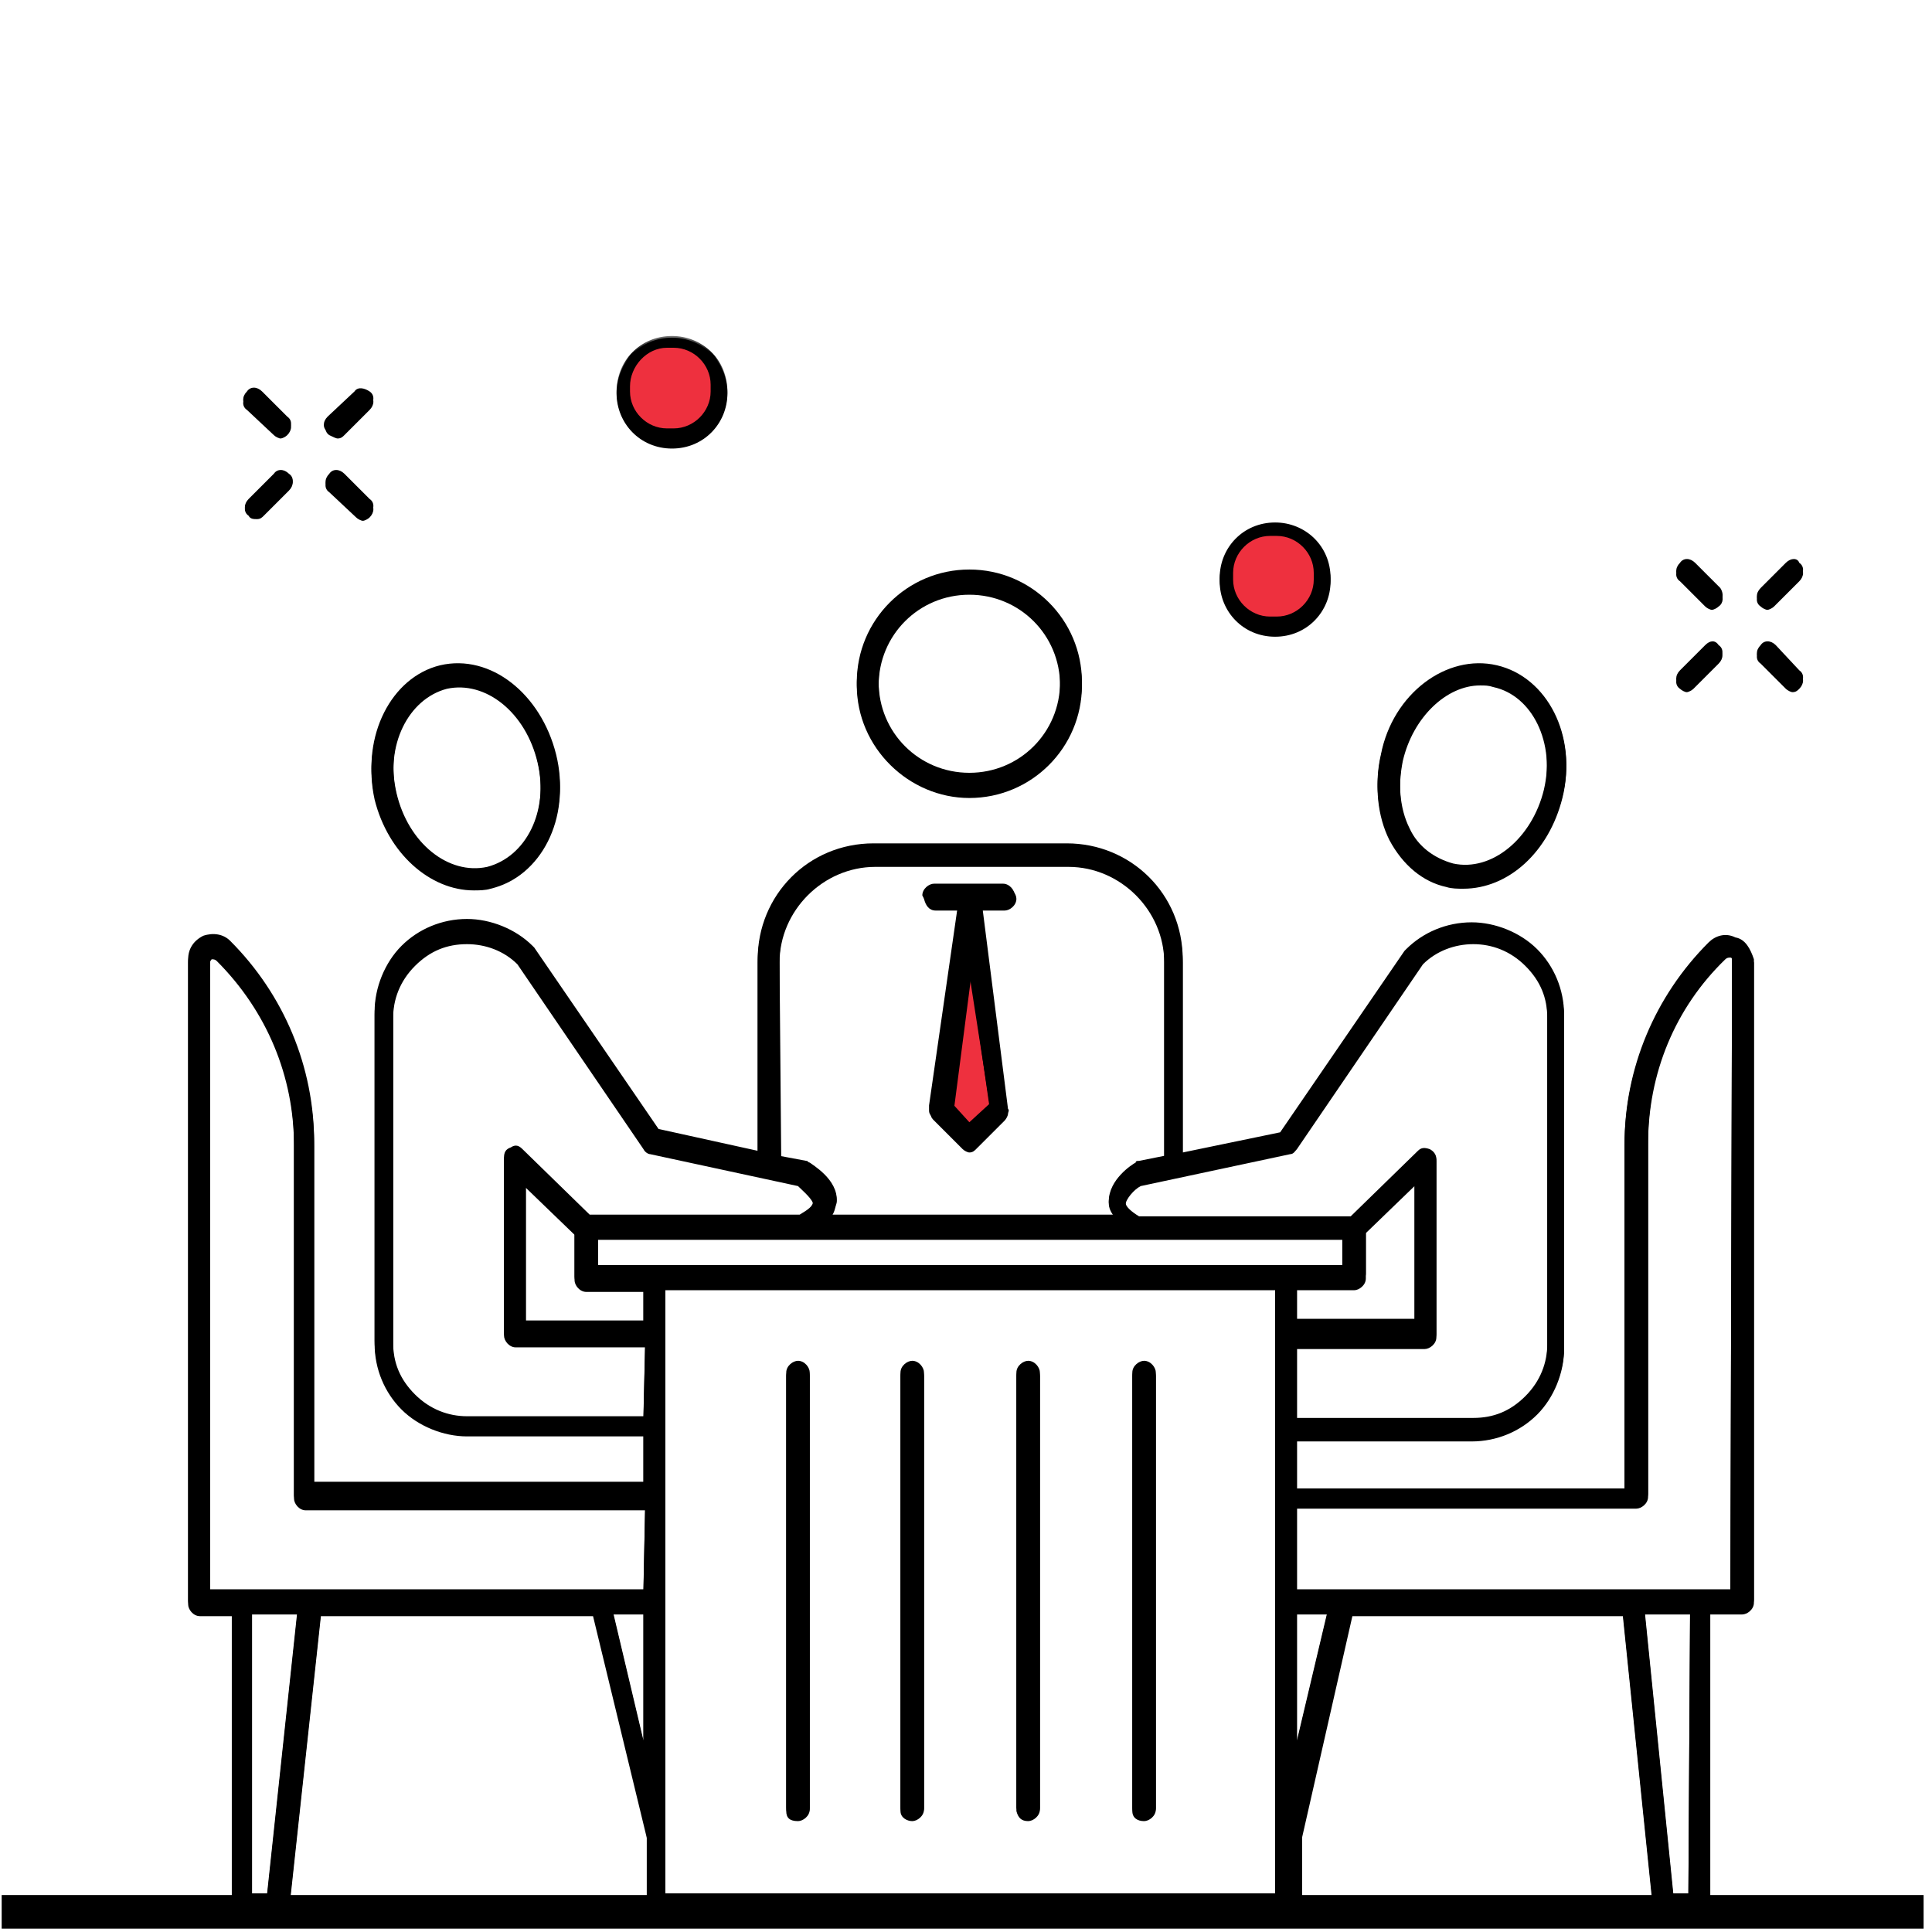<?xml version="1.0" encoding="UTF-8"?>
<svg width="115px" height="115px" viewBox="0 0 115 115" version="1.1" xmlns="http://www.w3.org/2000/svg" xmlns:xlink="http://www.w3.org/1999/xlink">
    <!-- Generator: Sketch 50.2 (55047) - http://www.bohemiancoding.com/sketch -->
    <title>challenge-teamwork-icon</title>
    <desc>Created with Sketch.</desc>
    <defs>
        <polygon id="path-1" points="0.7 0.4 7.3 0.4 7.3 7 0.7 7"></polygon>
        <polygon id="path-3" points="0 95 114.4 95 114.4 0.4 0 0.4"></polygon>
    </defs>
    <g id="challenge-teamwork-icon" stroke="none" stroke-width="1" fill="none" fill-rule="evenodd">
        <polyline id="Fill-1" fill="#EE303E" points="57.4 57.1 56 65.9 57.5 67.6 59.4 66 58 56.8"></polyline>
        <g id="Group-89" transform="translate(0, 19.6)">
            <path d="M16.3,6.1 C16.4,6.2 16.6,6.3 16.7,6.3 C16.8,6.3 17,6.2 17.1,6.1 C17.4,5.8 17.4,5.4 17.1,5.2 L15.6,3.7 C15.3,3.4 14.9,3.4 14.7,3.7 C14.4,4 14.4,4.4 14.7,4.6 L16.3,6.1 Z" id="Fill-2" fill="#000000"></path>
            <path d="M21.2,11 C21.3,11.1 21.5,11.2 21.6,11.2 C21.7,11.2 21.9,11.1 22,11 C22.3,10.7 22.3,10.3 22,10.1 L20.5,8.6 C20.2,8.3 19.8,8.3 19.6,8.6 C19.3,8.9 19.3,9.3 19.6,9.5 L21.2,11 Z" id="Fill-4" fill="#000000"></path>
            <path d="M15.3,11.2 C15.5,11.2 15.6,11.1 15.7,11 L17.2,9.5 C17.5,9.2 17.5,8.8 17.2,8.6 C16.9,8.3 16.5,8.3 16.3,8.6 L14.8,10.1 C14.5,10.4 14.5,10.8 14.8,11 C14.9,11.1 15.1,11.2 15.3,11.2" id="Fill-6" fill="#000000"></path>
            <path d="M20.1,6.3 C20.3,6.3 20.4,6.2 20.5,6.1 L22,4.6 C22.3,4.3 22.3,3.9 22,3.7 C21.7,3.5 21.3,3.4 21.1,3.7 L19.5,5.2 C19.2,5.5 19.2,5.9 19.5,6.1 C19.8,6.2 20,6.3 20.1,6.3" id="Fill-8" fill="#000000"></path>
            <path d="M102.4,15.4 L100.9,13.9 C100.6,13.6 100.2,13.6 100,13.9 C99.7,14.2 99.7,14.6 100,14.8 L101.5,16.3 C101.6,16.4 101.8,16.5 101.9,16.5 C102,16.5 102.2,16.4 102.3,16.3 C102.6,16.1 102.6,15.7 102.4,15.4" id="Fill-10" fill="#000000"></path>
            <path d="M105.7,18.8 C105.4,18.5 105,18.5 104.801,18.8 C104.5,19.1 104.5,19.5 104.801,19.7 L106.301,21.2 C106.4,21.3 106.6,21.4 106.7,21.4 C106.9,21.4 107,21.3 107.1,21.2 C107.4,20.9 107.4,20.5 107.1,20.3 L105.7,18.8 Z" id="Fill-12" fill="#000000"></path>
            <path d="M101.5,18.8 L100,20.3 C99.7,20.6 99.7,21 100,21.2 C100.101,21.3 100.301,21.4 100.4,21.4 C100.5,21.4 100.7,21.3 100.801,21.2 L102.301,19.7 C102.601,19.4 102.601,19 102.301,18.8 C102.101,18.5 101.801,18.5 101.5,18.8" id="Fill-14" fill="#000000"></path>
            <path d="M106.3,13.9 L104.8,15.4 C104.499,15.7 104.499,16.1 104.8,16.3 C104.9,16.4 105.1,16.5 105.199,16.5 C105.3,16.5 105.499,16.4 105.6,16.3 L107.1,14.8 C107.4,14.5 107.4,14.1 107.1,13.9 C106.999,13.6 106.6,13.6 106.3,13.9" id="Fill-16" fill="#000000"></path>
            <g id="Group-20" transform="translate(36, 0)">
                <mask id="mask-2" fill="white">
                    <use xlink:href="#path-1"></use>
                </mask>
                <g id="Clip-19"></g>
                <path d="M4,7 C5.9,7 7.3,5.5 7.3,3.7 C7.3,1.8 5.8,0.4 4,0.4 C2.1,0.4 0.7,1.9 0.7,3.7 C0.7,5.5 2.1,7 4,7 M4,1.5 C5.1,1.5 6.1,2.4 6.1,3.6 C6.1,4.8 5.2,5.7 4,5.7 C2.9,5.7 1.9,4.8 1.9,3.6 C1.9,2.4 2.9,1.5 4,1.5" id="Fill-18" fill="#000000" mask="url(#mask-2)"></path>
            </g>
            <path d="M82.7,30.3 C83.5,31.8 84.7,32.8 86.1,33.1 C86.4,33.2 86.801,33.2 87.1,33.2 C89.801,33.2 92.2,31 93,27.8 C93.9,24.2 92.1,20.7 89.1,20 C86.1,19.3 82.9,21.7 82.2,25.3 C81.801,27 82,28.8 82.7,30.3 M83.5,25.5 C84.1,22.9 86.1,21 88.1,21 C88.4,21 88.6,21 88.9,21.1 C91.2,21.6 92.6,24.4 91.9,27.4 C91.2,30.3 88.801,32.3 86.5,31.8 C85.4,31.5 84.4,30.8 83.9,29.7 C83.301,28.5 83.2,27 83.5,25.5" id="Fill-21" fill="#000000"></path>
            <path d="M103.3,36.2 C102.699,35.9 102.1,36.1 101.699,36.5 C98.499,39.7 96.699,44 96.699,48.5 L96.699,69 L77.199,69 L77.199,66.1 L87.6,66.1 C89.1,66.1 90.499,65.5 91.499,64.5 C92.499,63.5 93.1,62 93.1,60.6 L93.1,40.8 C93.1,39.3 92.499,37.9 91.499,36.9 C90.499,35.9 88.999,35.3 87.6,35.3 C86.1,35.3 84.699,35.9 83.699,36.9 L83.6,37 L76.199,47.8 L70.4,49 L70.4,37.5 C70.4,33.6 67.3,30.6 63.499,30.6 L52,30.6 C48.1,30.6 45.1,33.7 45.1,37.5 L45.1,48.9 L39.199,47.6 L31.799,36.8 L31.699,36.7 C30.699,35.7 29.199,35.1 27.799,35.1 C26.299,35.1 24.9,35.7 23.9,36.7 C22.9,37.7 22.299,39.2 22.299,40.6 L22.299,60.2 C22.299,61.7 22.9,63.1 23.9,64.1 C24.9,65.1 26.4,65.7 27.799,65.7 L38.3,65.7 L38.3,68.6 L18.699,68.6 L18.699,48.4 C18.699,43.9 16.9,39.6 13.699,36.4 C13.299,36 12.699,35.9 12.1,36.1 C11.5,36.4 11.199,36.9 11.199,37.5 L11.199,75.7 C11.199,76 11.5,76.4 11.9,76.4 L13.799,76.4 L13.799,93.9 C13.799,94.2 14.1,94.6 14.5,94.6 L16.6,94.6 C16.9,94.6 17.199,94.3 17.199,94 L19.1,76.4 L35.3,76.4 L38.5,89.6 L38.5,93.9 C38.5,94.2 38.8,94.6 39.199,94.6 L76.8,94.6 C77.1,94.6 77.499,94.3 77.499,93.9 L77.499,89.6 L80.499,76.4 L96.6,76.4 L98.4,93.9 C98.4,94.2 98.699,94.5 98.999,94.5 L101.1,94.5 C101.4,94.5 101.8,94.2 101.8,93.8 L101.8,76.3 L103.699,76.3 C103.999,76.3 104.4,76 104.4,75.6 L104.4,37.5 C104.199,36.9 103.9,36.3 103.3,36.2 Z M15.9,93.1 L15,93.1 L15,76.3 L17.699,76.3 L15.9,93.1 Z M38.3,84 L36.5,76.4 L38.3,76.4 L38.3,84 Z M38.3,75 L12.5,75 L12.5,37.5 C12.5,37.4 12.6,37.3 12.6,37.3 C12.699,37.3 12.799,37.3 12.9,37.4 C15.9,40.4 17.5,44.3 17.5,48.4 L17.5,69.4 C17.5,69.7 17.799,70.1 18.199,70.1 L38.4,70.1 L38.3,75 Z M76.8,48.9 C76.999,48.9 77.1,48.7 77.199,48.6 L84.699,37.6 C85.499,36.8 86.6,36.4 87.699,36.4 C88.8,36.4 89.9,36.8 90.8,37.7 C91.699,38.6 92.1,39.6 92.1,40.8 L92.1,60.4 C92.1,61.5 91.699,62.6 90.8,63.5 C89.9,64.4 88.9,64.8 87.699,64.8 L77.199,64.8 L77.199,60.5 L84.8,60.5 C85.1,60.5 85.499,60.2 85.499,59.8 L85.499,49.4 C85.499,49.1 85.3,48.9 85.1,48.8 C84.8,48.7 84.6,48.7 84.4,48.9 L80.4,52.8 L67.8,52.8 C67.3,52.5 66.999,52.2 66.999,52 C66.999,51.7 67.499,51.1 67.9,50.9 L76.8,48.9 Z M77.199,59 L77.199,56.9 L80.6,56.9 C80.9,56.9 81.3,56.6 81.3,56.2 L81.3,53.5 L84.199,50.7 L84.199,58.9 L77.199,58.9 L77.199,59 Z M46.4,37.5 C46.4,34.4 49,31.8 52.1,31.8 L63.6,31.8 C66.699,31.8 69.3,34.4 69.3,37.5 L69.3,49.2 L67.8,49.5 C67.699,49.5 67.6,49.5 67.6,49.6 C67.4,49.7 65.999,50.6 65.999,51.9 C65.999,52.2 66.1,52.4 66.3,52.7 L49.5,52.7 C49.699,52.4 49.699,52.2 49.8,51.9 C49.9,50.6 48.3,49.7 48.199,49.6 C48.1,49.6 48.1,49.5 48,49.5 L46.4,49.2 L46.4,37.5 Z M38.3,64.7 L27.799,64.7 C26.699,64.7 25.6,64.3 24.699,63.4 C23.799,62.5 23.4,61.5 23.4,60.3 L23.4,40.8 C23.4,39.7 23.799,38.6 24.699,37.7 C25.6,36.8 26.6,36.4 27.799,36.4 C28.9,36.4 30,36.8 30.799,37.6 L38.3,48.6 C38.4,48.8 38.6,48.9 38.699,48.9 L47.5,50.8 C47.8,51.1 48.4,51.6 48.4,51.9 C48.4,52.2 48.1,52.4 47.6,52.7 L35.1,52.7 L31.1,48.8 C30.9,48.6 30.699,48.5 30.4,48.7 C30.1,48.8 30,49 30,49.3 L30,59.7 C30,60 30.299,60.4 30.699,60.4 L30.799,60.4 L38.4,60.4 L38.3,64.7 Z M38.3,59 L31.299,59 L31.299,50.9 L34.199,53.7 L34.199,56.4 C34.199,56.7 34.5,57.1 34.9,57.1 L38.3,57.1 L38.3,59 Z M39.6,93.1 L75.9,93.1 L75.9,56.999 L39.6,56.999 L39.6,93.1 Z M76.6,55.7 L35.6,55.7 L35.6,54.1 L47.8,54.1 L67.699,54.1 L79.9,54.1 L79.9,55.7 L76.6,55.7 Z M77.199,84 L77.199,76.4 L78.999,76.4 L77.199,84 Z M100.499,93.1 L99.6,93.1 L97.9,76.3 L100.6,76.3 L100.499,93.1 Z M102.999,75 L77.199,75 L77.199,70 L97.4,70 C97.699,70 98.1,69.7 98.1,69.3 L98.1,48.3 C98.1,44.1 99.699,40.2 102.699,37.3 C102.8,37.2 102.9,37.2 102.999,37.2 C103.1,37.2 103.1,37.3 103.1,37.4 L102.999,75 Z" id="Fill-23" fill="#000000"></path>
            <path d="M22.3,27.8 C23.1,31 25.6,33.2 28.2,33.2 C28.5,33.2 28.9,33.2 29.2,33.1 C32.2,32.4 34,28.9 33.1,25.3 C32.2,21.7 29.2,19.3 26.2,20 C23.3,20.7 21.5,24.2 22.3,27.8 M26.6,21.3 C28.9,20.8 31.3,22.7 32,25.7 C32.7,28.7 31.3,31.4 29,32 C26.7,32.5 24.3,30.6 23.6,27.6 C22.9,24.6 24.3,21.8 26.6,21.3" id="Fill-25" fill="#000000"></path>
            <path d="M47.5,88.7 C47.8,88.7 48.2,88.4 48.2,88 L48.2,62.1 C48.2,61.8 47.9,61.4 47.5,61.4 C47.2,61.4 46.8,61.7 46.8,62.1 L46.8,88 C46.8,88.4 47,88.7 47.5,88.7" id="Fill-27" fill="#000000"></path>
            <path d="M54.3,88.7 C54.6,88.7 55,88.4 55,88 L55,62.1 C55,61.8 54.7,61.4 54.3,61.4 C54,61.4 53.6,61.7 53.6,62.1 L53.6,88 C53.6,88.4 54,88.7 54.3,88.7" id="Fill-29" fill="#000000"></path>
            <path d="M61.2,88.7 C61.5,88.7 61.9,88.4 61.9,88 L61.9,62.1 C61.9,61.8 61.6,61.4 61.2,61.4 C60.9,61.4 60.5,61.7 60.5,62.1 L60.5,88 C60.6,88.4 60.801,88.7 61.2,88.7" id="Fill-31" fill="#000000"></path>
            <path d="M68.1,88.7 C68.4,88.7 68.8,88.4 68.8,88 L68.8,62.1 C68.8,61.8 68.499,61.4 68.1,61.4 C67.8,61.4 67.4,61.7 67.4,62.1 L67.4,88 C67.4,88.4 67.7,88.7 68.1,88.7" id="Fill-33" fill="#000000"></path>
            <path d="M57.7,27.7 C61.4,27.7 64.4,24.7 64.4,21 C64.4,17.3 61.4,14.3 57.7,14.3 C54,14.3 51,17.3 51,21 C51,24.7 54.1,27.7 57.7,27.7 M57.7,15.6 C60.7,15.6 63.1,18 63.1,21 C63.1,24 60.7,26.4 57.7,26.4 C54.7,26.4 52.3,24 52.3,21 C52.3,18 54.7,15.6 57.7,15.6" id="Fill-35" fill="#000000"></path>
            <path d="M55.7,34.4 L57,34.4 L55.3,46.2 L55.3,46.5 C55.3,46.7 55.4,46.8 55.5,46.9 L57.2,48.6 C57.3,48.7 57.5,48.799 57.6,48.799 C57.8,48.799 57.9,48.7 58,48.6 L59.7,46.9 C59.801,46.8 59.9,46.6 59.9,46.5 C59.9,46.4 60,46.3 59.9,46.2 L58.4,34.4 L59.7,34.4 C60,34.4 60.4,34.1 60.4,33.7 C60.4,33.4 60.1,33 59.7,33 L55.6,33 C55.3,33 54.9,33.3 54.9,33.7 C55.1,34.1 55.3,34.4 55.7,34.4 Z M58.9,46.1 L57.7,47.2 L56.7,46.1 L57.7,38.4 L58.9,46.1 Z" id="Fill-37" fill="#000000"></path>
            <path d="M39.7,1 L40.1,1 C41.3,1 42.3,2 42.3,3.2 L42.3,3.6 C42.3,4.8 41.3,5.8 40.1,5.8 L39.7,5.8 C38.5,5.8 37.5,4.8 37.5,3.6 L37.5,3.2 C37.5,2 38.5,1 39.7,1" id="Fill-39" fill="#EE303E"></path>
            <path d="M16.3,6.3 C16.4,6.4 16.6,6.5 16.7,6.5 C16.8,6.5 17,6.4 17.1,6.3 C17.4,6 17.4,5.6 17.1,5.4 L15.6,3.9 C15.3,3.6 14.9,3.6 14.7,3.9 C14.4,4.2 14.4,4.6 14.7,4.8 L16.3,6.3 Z" id="Fill-41" fill="#000000"></path>
            <path d="M21.2,11.2 C21.3,11.3 21.5,11.4 21.6,11.4 C21.7,11.4 21.9,11.3 22,11.2 C22.3,10.9 22.3,10.5 22,10.3 L20.5,8.8 C20.2,8.5 19.8,8.5 19.6,8.8 C19.3,9.1 19.3,9.5 19.6,9.7 L21.2,11.2 Z" id="Fill-43" fill="#000000"></path>
            <path d="M15.3,11.3 C15.5,11.3 15.6,11.2 15.7,11.1 L17.2,9.6 C17.5,9.3 17.5,8.9 17.2,8.7 C16.9,8.4 16.5,8.4 16.3,8.7 L14.8,10.2 C14.5,10.5 14.5,10.9 14.8,11.1 C14.9,11.3 15.1,11.3 15.3,11.3" id="Fill-45" fill="#000000"></path>
            <path d="M20.1,6.5 C20.3,6.5 20.4,6.4 20.5,6.3 L22,4.8 C22.3,4.5 22.3,4.1 22,3.9 C21.7,3.7 21.3,3.6 21.1,3.9 L19.6,5.4 C19.3,5.7 19.3,6.1 19.6,6.3 C19.8,6.4 20,6.5 20.1,6.5" id="Fill-47" fill="#000000"></path>
            <path d="M102.4,15.6 L100.9,14.1 C100.6,13.8 100.2,13.8 100,14.1 C99.7,14.4 99.7,14.8 100,15 L101.5,16.5 C101.6,16.6 101.8,16.7 101.9,16.7 C102,16.7 102.2,16.6 102.3,16.5 C102.6,16.3 102.6,15.9 102.4,15.6" id="Fill-49" fill="#000000"></path>
            <path d="M105.7,19 C105.4,18.7 105,18.7 104.801,19 C104.5,19.3 104.5,19.7 104.801,19.9 L106.301,21.4 C106.4,21.5 106.6,21.6 106.7,21.6 C106.9,21.6 107,21.5 107.1,21.4 C107.4,21.1 107.4,20.7 107.1,20.5 L105.7,19 Z" id="Fill-51" fill="#000000"></path>
            <path d="M101.5,19 L100,20.5 C99.7,20.8 99.7,21.2 100,21.4 C100.101,21.5 100.301,21.6 100.4,21.6 C100.5,21.6 100.7,21.5 100.801,21.4 L102.301,19.9 C102.601,19.6 102.601,19.2 102.301,19 C102.101,18.7 101.801,18.7 101.5,19" id="Fill-53" fill="#000000"></path>
            <path d="M106.3,14.1 L104.8,15.6 C104.499,15.9 104.499,16.3 104.8,16.5 C104.9,16.6 105.1,16.7 105.199,16.7 C105.3,16.7 105.499,16.6 105.6,16.5 L107.1,15 C107.4,14.7 107.4,14.3 107.1,14.1 C106.999,13.8 106.6,13.8 106.3,14.1" id="Fill-55" fill="#000000"></path>
            <path d="M40,7.1 C41.9,7.1 43.3,5.6 43.3,3.8 C43.3,1.9 41.8,0.5 40,0.5 C38.1,0.5 36.7,2 36.7,3.8 C36.7,5.6 38.1,7.1 40,7.1 M40,1.7 C41.1,1.7 42.1,2.6 42.1,3.8 C42.1,5 41.2,5.9 40,5.9 C38.9,5.9 37.9,5 37.9,3.8 C37.9,2.6 38.9,1.7 40,1.7" id="Fill-57" fill="#000000"></path>
            <path d="M82.7,30.4 C83.5,31.9 84.7,32.9 86.1,33.2 C86.4,33.3 86.801,33.3 87.1,33.3 C89.801,33.3 92.2,31.1 93,27.9 C93.9,24.3 92.1,20.8 89.1,20.1 C86.1,19.4 82.9,21.8 82.2,25.4 C81.801,27.2 82,29 82.7,30.4 M83.5,25.7 C84.1,23.1 86.1,21.2 88.1,21.2 C88.4,21.2 88.6,21.2 88.9,21.3 C91.2,21.8 92.6,24.6 91.9,27.6 C91.2,30.5 88.801,32.5 86.5,32 C85.4,31.7 84.4,31 83.9,29.9 C83.301,28.6 83.2,27.2 83.5,25.7" id="Fill-59" fill="#000000"></path>
            <path d="M103.3,36.3 C102.699,36 102.1,36.2 101.699,36.6 C98.499,39.8 96.699,44.1 96.699,48.6 L96.699,69.1 L77.199,69.1 L77.199,66.2 L87.6,66.2 C89.1,66.2 90.499,65.6 91.499,64.6 C92.499,63.6 93.1,62.1 93.1,60.7 L93.1,41 C93.1,39.5 92.499,38.1 91.499,37.1 C90.499,36.1 88.999,35.5 87.6,35.5 C86.1,35.5 84.699,36.1 83.699,37.1 L83.6,37.2 L76.199,48 L70.4,49.2 L70.4,37.7 C70.4,33.8 67.3,30.8 63.499,30.8 L52,30.8 C48.1,30.8 45.1,33.9 45.1,37.7 L45.1,49.1 L39.199,47.8 L31.799,37 L31.699,36.9 C30.699,35.9 29.199,35.3 27.799,35.3 C26.299,35.3 24.9,35.9 23.9,36.9 C22.9,37.9 22.299,39.4 22.299,40.8 L22.299,60.4 C22.299,61.9 22.9,63.3 23.9,64.3 C24.9,65.3 26.4,65.9 27.799,65.9 L38.3,65.9 L38.3,68.8 L18.699,68.8 L18.699,48.6 C18.699,44.1 16.9,39.8 13.699,36.6 C13.299,36.2 12.699,36.1 12.1,36.3 C11.5,36.6 11.199,37.1 11.199,37.7 L11.199,75.9 C11.199,76.2 11.5,76.6 11.9,76.6 L13.799,76.6 L13.799,94.1 C13.799,94.4 14.1,94.8 14.5,94.8 L16.6,94.8 C16.9,94.8 17.199,94.5 17.199,94.2 L19.1,76.6 L35.3,76.6 L38.5,89.8 L38.5,94.1 C38.5,94.4 38.8,94.8 39.199,94.8 L76.8,94.8 C77.1,94.8 77.499,94.5 77.499,94.1 L77.499,89.8 L80.499,76.6 L96.6,76.6 L98.4,94.1 C98.4,94.4 98.699,94.7 98.999,94.7 L101.1,94.7 C101.4,94.7 101.8,94.4 101.8,94 L101.8,76.5 L103.699,76.5 C103.999,76.5 104.4,76.2 104.4,75.8 L104.4,37.7 C104.199,37.1 103.9,36.5 103.3,36.3 Z M15.9,93.3 L15,93.3 L15,76.5 L17.699,76.5 L15.9,93.3 Z M38.3,84.1 L36.5,76.5 L38.3,76.5 L38.3,84.1 Z M38.3,75.2 L12.5,75.2 L12.5,37.7 C12.5,37.6 12.6,37.5 12.6,37.5 C12.699,37.5 12.799,37.5 12.9,37.6 C15.9,40.6 17.5,44.5 17.5,48.6 L17.5,69.6 C17.5,69.9 17.799,70.3 18.199,70.3 L38.4,70.3 L38.3,75.2 Z M76.8,49.1 C76.999,49.1 77.1,48.9 77.199,48.8 L84.699,37.8 C85.499,37 86.6,36.6 87.699,36.6 C88.8,36.6 89.9,37 90.8,37.9 C91.699,38.8 92.1,39.8 92.1,41 L92.1,60.6 C92.1,61.7 91.699,62.8 90.8,63.7 C89.9,64.6 88.9,65 87.699,65 L77.199,65 L77.199,60.7 L84.8,60.7 C85.1,60.7 85.499,60.4 85.499,60 L85.499,49.5 C85.499,49.2 85.3,49 85.1,48.9 C84.8,48.8 84.6,48.8 84.4,49 L80.4,52.9 L67.8,52.9 C67.3,52.6 66.999,52.3 66.999,52.1 C66.999,51.8 67.499,51.2 67.9,51 L76.8,49.1 Z M77.199,59.2 L77.199,57.2 L80.6,57.2 C80.9,57.2 81.3,56.9 81.3,56.5 L81.3,53.8 L84.199,51 L84.199,59.2 L77.199,59.2 Z M46.4,37.7 C46.4,34.6 49,32 52.1,32 L63.6,32 C66.699,32 69.3,34.6 69.3,37.7 L69.3,49.3 L67.8,49.6 C67.699,49.6 67.6,49.6 67.6,49.7 C67.4,49.8 65.999,50.7 65.999,52 C65.999,52.3 66.1,52.5 66.3,52.8 L49.5,52.8 C49.699,52.5 49.699,52.3 49.8,52 C49.9,50.7 48.3,49.8 48.199,49.7 C48.1,49.7 48.1,49.6 48,49.6 L46.5,49.3 L46.4,37.7 Z M38.3,64.9 L27.799,64.9 C26.699,64.9 25.6,64.5 24.699,63.6 C23.799,62.7 23.4,61.7 23.4,60.5 L23.4,41 C23.4,39.9 23.799,38.8 24.699,37.9 C25.6,37 26.6,36.6 27.799,36.6 C28.9,36.6 30,37 30.799,37.8 L38.3,48.8 C38.4,49 38.6,49.1 38.699,49.1 L47.5,51 C47.8,51.3 48.4,51.8 48.4,52.1 C48.4,52.4 48.1,52.6 47.6,52.9 L35.1,52.9 L31.1,49 C30.9,48.8 30.699,48.7 30.4,48.9 C30.1,49 30,49.2 30,49.5 L30,59.9 C30,60.2 30.299,60.6 30.699,60.6 L30.799,60.6 L38.4,60.6 L38.3,64.9 Z M38.3,59.2 L31.299,59.2 L31.299,51.1 L34.199,53.9 L34.199,56.6 C34.199,56.9 34.5,57.3 34.9,57.3 L38.3,57.3 L38.3,59.2 Z M39.6,93.3 L75.9,93.3 L75.9,57.2 L39.6,57.2 L39.6,93.3 Z M76.6,55.9 L35.6,55.9 L35.6,54.2 L47.8,54.2 L67.699,54.2 L79.9,54.2 L79.9,55.8 L76.6,55.8 L76.6,55.9 Z M77.199,84.1 L77.199,76.5 L78.999,76.5 L77.199,84.1 Z M100.499,93.3 L99.6,93.3 L97.9,76.5 L100.6,76.5 L100.499,93.3 Z M102.999,75.2 L77.199,75.2 L77.199,70.2 L97.4,70.2 C97.699,70.2 98.1,69.9 98.1,69.5 L98.1,48.5 C98.1,44.3 99.699,40.4 102.699,37.5 C102.8,37.4 102.9,37.4 102.999,37.4 C103.1,37.4 103.1,37.5 103.1,37.6 L102.999,75.2 Z" id="Fill-61" fill="#000000"></path>
            <path d="M22.3,28 C23.1,31.2 25.6,33.4 28.2,33.4 C28.5,33.4 28.9,33.4 29.2,33.3 C32.2,32.6 34,29.1 33.1,25.5 C32.2,21.9 29.2,19.5 26.2,20.2 C23.3,20.8 21.5,24.4 22.3,28 M26.6,21.4 C28.9,20.9 31.3,22.8 32,25.8 C32.7,28.8 31.3,31.5 29,32.1 C26.7,32.6 24.3,30.7 23.6,27.7 C22.9,24.8 24.3,22 26.6,21.4" id="Fill-63" fill="#000000"></path>
            <path d="M47.5,88.8 C47.8,88.8 48.2,88.5 48.2,88.101 L48.2,62.3 C48.2,62 47.9,61.601 47.5,61.601 C47.2,61.601 46.8,61.901 46.8,62.3 L46.8,88.2 C46.8,88.601 47,88.8 47.5,88.8" id="Fill-65" fill="#000000"></path>
            <path d="M54.3,88.8 C54.6,88.8 55,88.5 55,88.101 L55,62.3 C55,62 54.7,61.601 54.3,61.601 C54,61.601 53.6,61.901 53.6,62.3 L53.6,88.2 C53.6,88.601 54,88.8 54.3,88.8" id="Fill-67" fill="#000000"></path>
            <path d="M61.2,88.8 C61.5,88.8 61.9,88.5 61.9,88.101 L61.9,62.3 C61.9,62 61.6,61.601 61.2,61.601 C60.9,61.601 60.5,61.901 60.5,62.3 L60.5,88.2 C60.6,88.601 60.801,88.8 61.2,88.8" id="Fill-69" fill="#000000"></path>
            <path d="M68.1,88.8 C68.4,88.8 68.8,88.5 68.8,88.101 L68.8,62.3 C68.8,62 68.499,61.601 68.1,61.601 C67.8,61.601 67.4,61.901 67.4,62.3 L67.4,88.2 C67.4,88.601 67.7,88.8 68.1,88.8" id="Fill-71" fill="#000000"></path>
            <path d="M57.7,27.9 C61.4,27.9 64.4,24.9 64.4,21.2 C64.4,17.5 61.4,14.5 57.7,14.5 C54,14.5 51,17.5 51,21.2 C51,24.9 54.1,27.9 57.7,27.9 M57.7,15.8 C60.7,15.8 63.1,18.2 63.1,21.2 C63.1,24.2 60.7,26.6 57.7,26.6 C54.7,26.6 52.3,24.2 52.3,21.2 C52.3,18.2 54.7,15.8 57.7,15.8" id="Fill-73" fill="#000000"></path>
            <path d="M55.7,34.6 L57,34.6 L55.4,46.4 L55.4,46.7 C55.4,46.9 55.5,47 55.6,47.1 L57.3,48.8 C57.4,48.9 57.6,49 57.7,49 C57.9,49 58,48.9 58.1,48.8 L59.801,47.1 C59.9,47 60,46.8 60,46.7 C60,46.6 60.1,46.5 60,46.4 L58.5,34.6 L59.801,34.6 C60.1,34.6 60.5,34.3 60.5,33.9 C60.5,33.6 60.2,33.2 59.801,33.2 L55.7,33.2 C55.4,33.2 55,33.5 55,33.9 C55.1,34.3 55.3,34.6 55.7,34.6 Z M58.9,46.3 L57.8,47.4 L56.8,46.3 L57.8,38.6 L58.9,46.3 Z" id="Fill-75" fill="#000000"></path>
            <path d="M39.7,1.1 L40.1,1.1 C41.3,1.1 42.3,2.1 42.3,3.3 L42.3,3.7 C42.3,4.9 41.3,5.9 40.1,5.9 L39.7,5.9 C38.5,5.9 37.5,4.9 37.5,3.7 L37.5,3.4 C37.5,2.2 38.5,1.1 39.7,1.1" id="Fill-77" fill="#EE303E"></path>
            <path d="M75.9,18.1 C77.8,18.1 79.2,16.6 79.2,14.8 C79.2,12.9 77.7,11.5 75.9,11.5 C74,11.5 72.6,13 72.6,14.8 C72.6,16.6 74,18.1 75.9,18.1 M75.9,12.7 C77,12.7 78,13.6 78,14.8 C78,16 77.1,16.9 75.9,16.9 C74.8,16.9 73.8,16 73.8,14.8 C73.8,13.6 74.8,12.7 75.9,12.7" id="Fill-79" fill="#000000"></path>
            <path d="M75.6,12.1 L75.999,12.1 C77.2,12.1 78.2,13.1 78.2,14.3 L78.2,14.7 C78.2,15.9 77.2,16.9 75.999,16.9 L75.6,16.9 C74.4,16.9 73.4,15.9 73.4,14.7 L73.4,14.3 C73.4,13.2 74.4,12.1 75.6,12.1" id="Fill-81" fill="#EE303E"></path>
            <path d="M75.9,18.3 C77.8,18.3 79.2,16.8 79.2,15 C79.2,13.1 77.7,11.7 75.9,11.7 C74,11.7 72.6,13.2 72.6,15 C72.6,16.8 74,18.3 75.9,18.3 M75.9,12.8 C77,12.8 78,13.7 78,14.9 C78,16.1 77.1,17 75.9,17 C74.8,17 73.8,16.1 73.8,14.9 C73.8,13.7 74.8,12.8 75.9,12.8" id="Fill-83" fill="#000000"></path>
            <path d="M75.6,12.3 L75.999,12.3 C77.2,12.3 78.2,13.3 78.2,14.5 L78.2,14.9 C78.2,16.1 77.2,17.1 75.999,17.1 L75.6,17.1 C74.4,17.1 73.4,16.1 73.4,14.9 L73.4,14.5 C73.4,13.3 74.4,12.3 75.6,12.3" id="Fill-85" fill="#EE303E"></path>
            <mask id="mask-4" fill="white">
                <use xlink:href="#path-3"></use>
            </mask>
            <g id="Clip-88"></g>
        </g>
        <rect id="Rectangle-path" fill="#000000" fill-rule="nonzero" x="0.1" y="112.8" width="114.4" height="2"></rect>
    </g>
</svg>